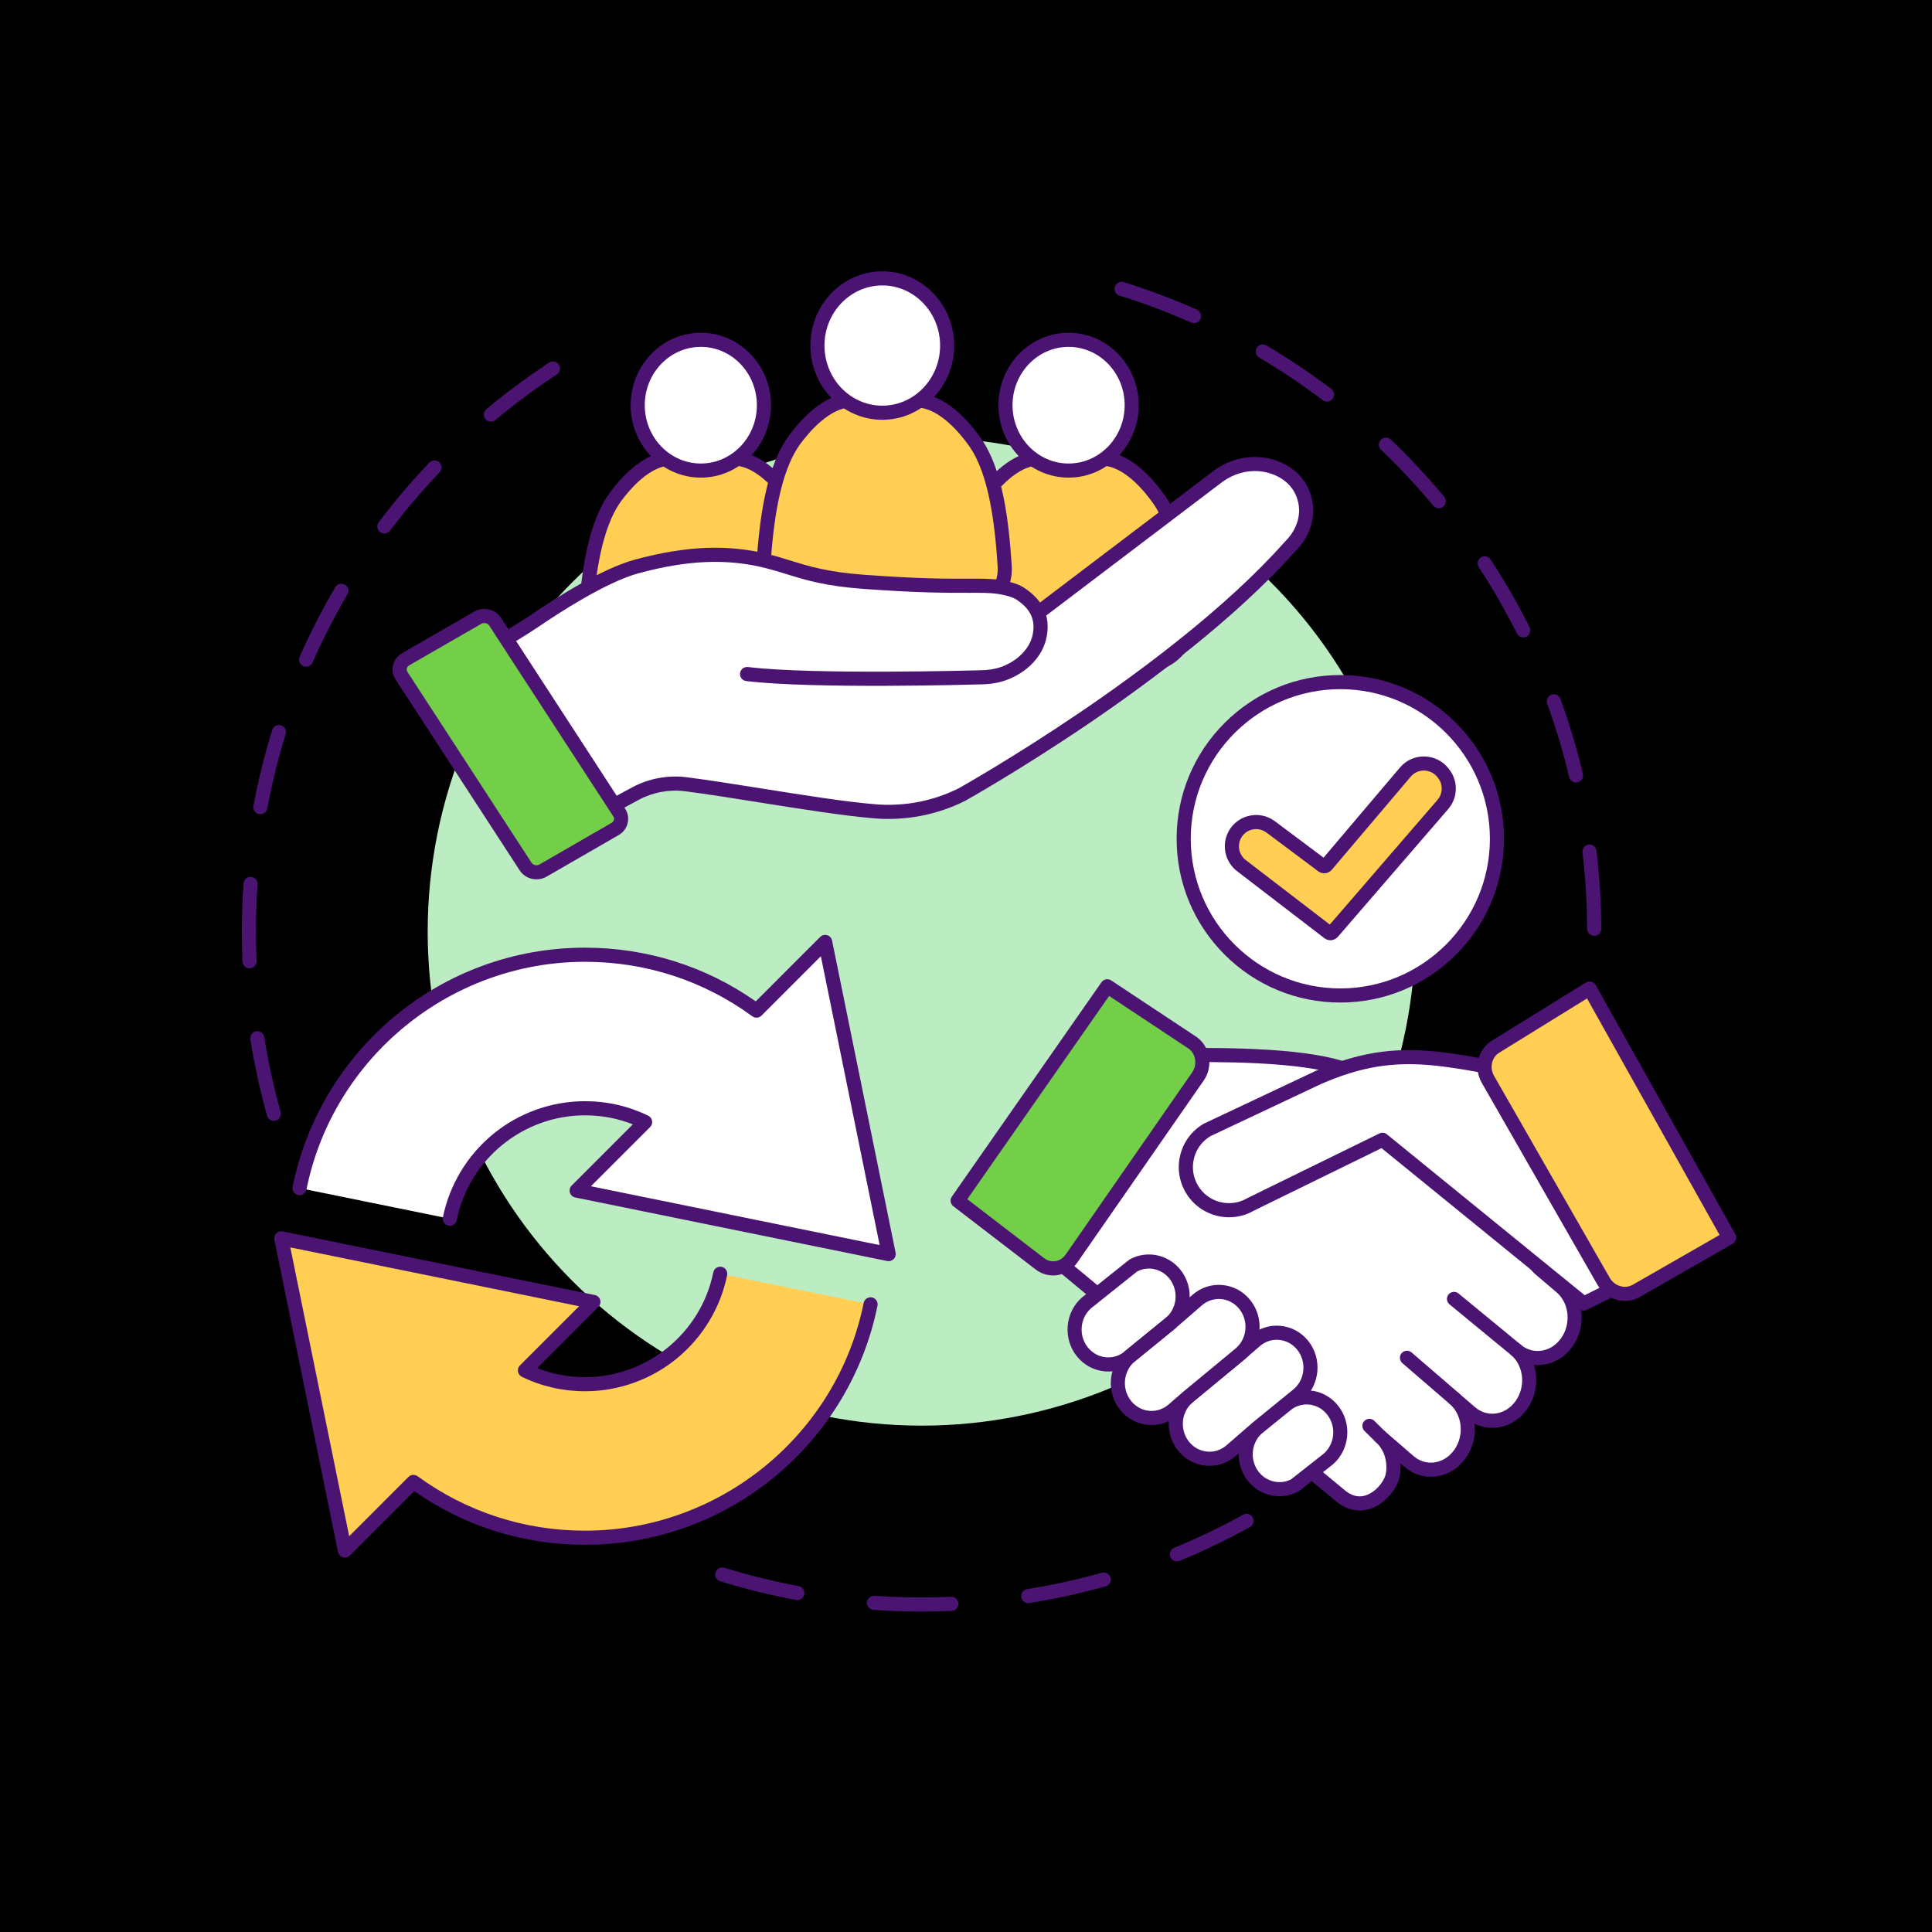 <svg version="1.2" preserveAspectRatio="xMidYMid meet" height="500" viewBox="0 0 375 375" zoomAndPan="magnify" width="500" xmlns:xlink="http://www.w3.org/1999/xlink" xmlns="http://www.w3.org/2000/svg"><defs><clipPath id="9903836007"><path d="M 95.105 288 L 165 288 L 165 289 L 95.105 289 Z M 95.105 288"></path></clipPath><clipPath id="646751c038"><path d="M 176 288 L 245.105 288 L 245.105 289 L 176 289 Z M 176 288"></path></clipPath><clipPath id="27b4f18fd6"><path d="M 167 284.727 L 175 284.727 L 175 292.227 L 167 292.227 Z M 167 284.727"></path></clipPath><clipPath id="80f25e8b0a"><path d="M 46.938 70 L 109 70 L 109 218 L 46.938 218 Z M 46.938 70"></path></clipPath><clipPath id="eaba74bec7"><path d="M 138 293 L 244 293 L 244 312.863 L 138 312.863 Z M 138 293"></path></clipPath><clipPath id="07947cf745"><path d="M 157 52.613 L 186 52.613 L 186 82 L 157 82 Z M 157 52.613"></path></clipPath></defs><g id="ec6ebae5f5"><rect style="fill:#ffffff;fill-opacity:1;stroke:none;" height="375" y="0" width="375" x="0"></rect><rect style="fill:#000000;fill-opacity:1;stroke:none;" height="375" y="0" width="375" x="0"></rect><g clip-path="url(#9903836007)" clip-rule="nonzero"><path d="M 129.586 288.875 C 118.262 288.875 106.922 288.875 95.598 288.875 C 95.488 288.875 95.367 288.891 95.273 288.859 C 95.199 288.828 95.105 288.719 95.105 288.656 C 95.105 288.594 95.215 288.5 95.289 288.469 C 95.383 288.438 95.488 288.453 95.582 288.453 C 103.832 288.453 112.078 288.453 120.328 288.453 C 134.699 288.453 149.055 288.453 163.426 288.453 C 163.562 288.453 163.703 288.453 163.824 288.453 C 163.945 288.453 164.086 288.484 164.086 288.656 C 164.086 288.812 163.961 288.859 163.84 288.859 C 163.73 288.859 163.625 288.859 163.504 288.859 C 152.207 288.875 140.898 288.875 129.586 288.875 Z M 129.586 288.875" style="stroke:none;fill-rule:nonzero;fill:#000000;fill-opacity:1;"></path></g><g clip-path="url(#646751c038)" clip-rule="nonzero"><path d="M 210.594 288.75 C 199.254 288.75 187.914 288.75 176.559 288.75 C 176.465 288.75 176.359 288.766 176.266 288.734 C 176.191 288.703 176.145 288.609 176.082 288.547 C 176.145 288.484 176.207 288.387 176.281 288.355 C 176.375 288.324 176.48 288.34 176.574 288.34 C 187.762 288.34 198.949 288.34 210.121 288.34 C 221.566 288.34 233.031 288.34 244.48 288.34 C 244.617 288.34 244.754 288.324 244.879 288.355 C 244.953 288.371 245.062 288.469 245.074 288.531 C 245.105 288.672 245 288.734 244.879 288.734 C 244.77 288.734 244.664 288.734 244.539 288.734 C 234.41 288.734 224.277 288.734 214.145 288.734 C 212.969 288.75 211.773 288.75 210.594 288.75 Z M 210.594 288.75" style="stroke:none;fill-rule:nonzero;fill:#000000;fill-opacity:1;"></path></g><g clip-path="url(#27b4f18fd6)" clip-rule="nonzero"><path d="M 168.66 288.469 C 168.277 288.23 167.941 288.012 167.59 287.793 C 167.512 287.746 167.453 287.684 167.391 287.637 C 167.191 287.461 167.145 287.336 167.238 287.242 C 167.391 287.086 167.496 287.227 167.621 287.305 C 167.727 287.383 167.832 287.477 167.941 287.559 C 168.539 287.98 169.18 288.262 169.914 288.246 C 169.992 288.246 170.07 288.246 170.129 288.23 C 170.449 288.199 170.543 288.121 170.543 287.777 C 170.543 287.414 170.512 287.055 170.438 286.695 C 170.328 286.191 170.055 285.75 169.746 285.344 C 169.688 285.25 169.594 285.172 169.562 285.078 C 169.531 285 169.562 284.871 169.625 284.824 C 169.656 284.793 169.777 284.809 169.855 284.84 C 169.93 284.887 169.977 284.965 170.023 285.031 C 170.281 285.438 170.527 285.848 170.789 286.27 C 170.832 286.191 170.863 286.082 170.926 286.004 C 171.141 285.656 171.34 285.328 171.555 285 C 171.566 284.965 171.598 284.934 171.629 284.902 C 171.723 284.809 171.812 284.73 171.949 284.84 C 172.059 284.934 172.027 285.047 171.949 285.141 C 171.875 285.25 171.781 285.359 171.707 285.469 C 171.309 286.02 171.031 286.613 170.988 287.289 C 170.973 287.492 170.973 287.699 171.004 287.887 C 171.031 288.152 171.094 288.199 171.355 288.23 C 171.766 288.277 172.164 288.246 172.547 288.105 C 173.008 287.949 173.422 287.715 173.801 287.398 C 173.895 287.336 173.973 287.242 174.062 287.211 C 174.125 287.18 174.262 287.195 174.293 287.242 C 174.34 287.305 174.324 287.43 174.309 287.508 C 174.293 287.574 174.215 287.621 174.156 287.668 C 173.816 287.887 173.48 288.105 173.129 288.324 C 173.066 288.371 172.992 288.406 172.914 288.438 C 173.328 288.703 173.727 288.969 174.125 289.234 C 174.199 289.285 174.277 289.348 174.309 289.41 C 174.34 289.488 174.34 289.613 174.293 289.676 C 174.262 289.723 174.125 289.723 174.062 289.691 C 173.926 289.613 173.801 289.504 173.68 289.41 C 173.055 288.938 172.363 288.641 171.566 288.672 C 171.062 288.688 170.973 288.766 170.973 289.301 C 170.957 290.02 171.199 290.68 171.582 291.277 C 171.691 291.434 171.797 291.574 171.922 291.73 C 171.996 291.844 172.09 291.969 171.949 292.094 C 171.812 292.219 171.691 292.109 171.613 292 C 171.383 291.652 171.156 291.293 170.941 290.93 C 170.879 290.836 170.848 290.742 170.805 290.664 C 170.527 291.09 170.266 291.512 170.008 291.922 C 169.914 292.047 169.824 292.219 169.625 292.109 C 169.504 292.031 169.516 291.891 169.699 291.652 C 170.023 291.246 170.312 290.805 170.438 290.289 C 170.512 289.941 170.559 289.566 170.574 289.219 C 170.59 288.797 170.48 288.719 170.082 288.688 C 169.289 288.641 168.598 288.906 167.957 289.379 C 167.832 289.473 167.727 289.566 167.605 289.645 C 167.496 289.723 167.375 289.816 167.254 289.676 C 167.129 289.535 167.238 289.41 167.344 289.332 C 167.664 289.109 167.988 288.891 168.324 288.672 C 168.414 288.578 168.523 288.531 168.66 288.469 Z M 168.66 288.469" style="stroke:none;fill-rule:nonzero;fill:#000000;fill-opacity:1;"></path></g><path d="M 168.953 287.336 C 168.723 287.336 168.555 287.164 168.555 286.945 C 168.555 286.727 168.738 286.535 168.953 286.535 C 169.164 286.535 169.32 286.695 169.332 286.914 C 169.332 287.148 169.164 287.32 168.953 287.336 Z M 168.953 287.336" style="stroke:none;fill-rule:nonzero;fill:#000000;fill-opacity:1;"></path><path d="M 172.227 287.336 C 172.012 287.336 171.828 287.133 171.844 286.914 C 171.859 286.695 172.043 286.52 172.258 286.535 C 172.473 286.551 172.609 286.727 172.609 286.945 C 172.625 287.164 172.441 287.336 172.227 287.336 Z M 172.227 287.336" style="stroke:none;fill-rule:nonzero;fill:#000000;fill-opacity:1;"></path><path d="M 168.953 290.648 C 168.723 290.648 168.555 290.477 168.555 290.258 C 168.555 290.035 168.738 289.848 168.953 289.848 C 169.164 289.848 169.32 290.004 169.332 290.227 C 169.332 290.461 169.164 290.633 168.953 290.648 Z M 168.953 290.648" style="stroke:none;fill-rule:nonzero;fill:#000000;fill-opacity:1;"></path><path d="M 172.227 290.648 C 172.012 290.648 171.828 290.445 171.844 290.227 C 171.859 290.004 172.043 289.832 172.258 289.848 C 172.473 289.863 172.609 290.035 172.609 290.258 C 172.625 290.477 172.441 290.648 172.227 290.648 Z M 172.227 290.648" style="stroke:none;fill-rule:nonzero;fill:#000000;fill-opacity:1;"></path><g clip-path="url(#80f25e8b0a)" clip-rule="nonzero"><path d="M 53.156 217.559 C 52.555 217.559 52.008 217.16 51.836 216.559 C 50.477 211.707 49.383 206.719 48.59 201.734 C 48.469 200.988 48.98 200.285 49.727 200.168 C 50.473 200.047 51.176 200.555 51.297 201.305 C 52.07 206.184 53.141 211.066 54.473 215.816 C 54.68 216.547 54.254 217.301 53.523 217.508 C 53.402 217.539 53.277 217.559 53.156 217.559 Z M 48.434 187.949 C 47.707 187.949 47.098 187.375 47.066 186.641 C 46.984 184.711 46.941 182.75 46.941 180.812 C 46.941 177.703 47.051 174.562 47.266 171.473 C 47.32 170.715 47.973 170.148 48.727 170.199 C 49.484 170.254 50.051 170.906 50 171.664 C 49.789 174.688 49.68 177.766 49.68 180.812 C 49.68 182.711 49.723 184.629 49.805 186.52 C 49.836 187.277 49.25 187.918 48.496 187.949 C 48.477 187.949 48.453 187.949 48.434 187.949 Z M 50.539 158.047 C 50.453 158.047 50.371 158.039 50.285 158.023 C 49.539 157.883 49.051 157.168 49.188 156.422 C 50.117 151.461 51.344 146.504 52.836 141.688 C 53.059 140.965 53.824 140.562 54.547 140.785 C 55.27 141.008 55.676 141.777 55.449 142.5 C 53.992 147.215 52.789 152.07 51.883 156.926 C 51.758 157.586 51.184 158.047 50.539 158.047 Z M 59.41 129.402 C 59.223 129.402 59.035 129.363 58.855 129.285 C 58.164 128.977 57.852 128.168 58.156 127.477 C 60.195 122.867 62.523 118.324 65.082 113.977 C 65.469 113.324 66.309 113.105 66.957 113.488 C 67.609 113.871 67.828 114.711 67.445 115.363 C 64.941 119.625 62.656 124.07 60.664 128.586 C 60.438 129.098 59.934 129.402 59.41 129.402 Z M 74.605 103.555 C 74.316 103.555 74.027 103.465 73.781 103.281 C 73.176 102.824 73.059 101.965 73.512 101.359 C 76.551 97.34 79.852 93.445 83.328 89.793 C 83.852 89.246 84.719 89.227 85.266 89.746 C 85.812 90.27 85.832 91.137 85.312 91.684 C 81.906 95.262 78.672 99.074 75.699 103.012 C 75.43 103.367 75.02 103.555 74.605 103.555 Z M 95.277 81.848 C 94.883 81.848 94.496 81.68 94.223 81.355 C 93.738 80.773 93.816 79.91 94.398 79.426 C 98.27 76.191 102.367 73.152 106.578 70.387 C 107.211 69.973 108.059 70.148 108.473 70.781 C 108.891 71.414 108.715 72.266 108.082 72.68 C 103.957 75.387 99.945 78.363 96.152 81.527 C 95.898 81.742 95.586 81.848 95.277 81.848 Z M 95.277 81.848" style="stroke:none;fill-rule:nonzero;fill:#4b1473;fill-opacity:1;"></path></g><g clip-path="url(#eaba74bec7)" clip-rule="nonzero"><path d="M 178.875 312.801 C 175.77 312.801 172.633 312.691 169.555 312.477 C 168.797 312.426 168.23 311.77 168.281 311.016 C 168.336 310.262 168.988 309.691 169.742 309.742 C 172.762 309.953 175.836 310.062 178.875 310.062 C 180.777 310.062 182.703 310.02 184.598 309.938 C 185.355 309.902 185.992 310.492 186.027 311.246 C 186.059 312.004 185.473 312.641 184.715 312.676 C 182.781 312.758 180.816 312.801 178.875 312.801 Z M 199.586 311.168 C 198.922 311.168 198.34 310.688 198.234 310.012 C 198.113 309.266 198.625 308.562 199.371 308.445 C 204.25 307.668 209.129 306.598 213.875 305.262 C 214.602 305.059 215.359 305.484 215.562 306.211 C 215.77 306.941 215.344 307.695 214.617 307.902 C 209.77 309.262 204.785 310.355 199.801 311.152 C 199.73 311.164 199.656 311.168 199.586 311.168 Z M 154.762 310.578 C 154.676 310.578 154.594 310.57 154.508 310.555 C 149.551 309.629 144.594 308.402 139.781 306.91 C 139.059 306.688 138.656 305.922 138.879 305.199 C 139.105 304.473 139.871 304.07 140.594 304.293 C 145.305 305.754 150.156 306.953 155.012 307.863 C 155.754 308 156.246 308.715 156.105 309.461 C 155.984 310.117 155.406 310.578 154.762 310.578 Z M 228.434 303.062 C 227.895 303.062 227.387 302.742 227.168 302.215 C 226.879 301.516 227.215 300.715 227.914 300.426 C 232.477 298.551 236.98 296.391 241.305 294 C 241.965 293.633 242.797 293.871 243.164 294.535 C 243.531 295.195 243.289 296.031 242.629 296.398 C 238.215 298.84 233.613 301.047 228.957 302.961 C 228.785 303.031 228.609 303.062 228.434 303.062 Z M 228.434 303.062" style="stroke:none;fill-rule:nonzero;fill:#4b1473;fill-opacity:1;"></path></g><path d="M 309.438 181.645 C 308.684 181.645 308.07 181.035 308.066 180.281 C 308.047 175.328 307.746 170.34 307.168 165.453 C 307.078 164.703 307.613 164.02 308.367 163.934 C 309.117 163.844 309.797 164.379 309.887 165.133 C 310.477 170.121 310.785 175.215 310.809 180.27 C 310.809 181.027 310.199 181.645 309.441 181.645 C 309.441 181.645 309.438 181.645 309.438 181.645 Z M 305.906 151.883 C 305.285 151.883 304.723 151.457 304.574 150.828 C 303.434 146.023 302 141.234 300.312 136.598 C 300.055 135.887 300.418 135.102 301.129 134.844 C 301.844 134.582 302.629 134.949 302.887 135.66 C 304.609 140.398 306.074 145.289 307.238 150.195 C 307.414 150.93 306.961 151.668 306.223 151.844 C 306.117 151.867 306.012 151.883 305.906 151.883 Z M 295.664 123.723 C 295.164 123.723 294.68 123.445 294.438 122.965 C 292.23 118.559 289.738 114.227 287.035 110.098 C 286.617 109.461 286.797 108.613 287.43 108.199 C 288.062 107.785 288.91 107.961 289.324 108.594 C 292.086 112.812 294.633 117.234 296.887 121.738 C 297.227 122.414 296.953 123.238 296.277 123.578 C 296.078 123.676 295.871 123.723 295.664 123.723 Z M 279.254 98.648 C 278.859 98.648 278.473 98.48 278.199 98.156 C 275.043 94.363 271.633 90.711 268.062 87.301 C 267.516 86.781 267.492 85.914 268.016 85.363 C 268.539 84.816 269.406 84.797 269.953 85.32 C 273.598 88.801 277.082 92.531 280.305 96.402 C 280.789 96.984 280.711 97.848 280.129 98.332 C 279.875 98.547 279.562 98.648 279.254 98.648 Z M 257.574 77.953 C 257.285 77.953 256.996 77.863 256.75 77.676 C 252.809 74.691 248.656 71.91 244.41 69.402 C 243.758 69.02 243.543 68.18 243.926 67.527 C 244.309 66.875 245.148 66.656 245.801 67.043 C 250.141 69.602 254.379 72.445 258.402 75.488 C 259.004 75.945 259.125 76.805 258.668 77.41 C 258.398 77.766 257.988 77.953 257.574 77.953 Z M 231.754 62.723 C 231.57 62.723 231.383 62.684 231.199 62.605 C 226.684 60.602 222.008 58.84 217.293 57.375 C 216.57 57.152 216.168 56.383 216.395 55.66 C 216.617 54.938 217.383 54.535 218.105 54.758 C 222.922 56.258 227.699 58.055 232.312 60.098 C 233.004 60.406 233.316 61.215 233.008 61.906 C 232.781 62.418 232.281 62.723 231.754 62.723 Z M 231.754 62.723" style="stroke:none;fill-rule:nonzero;fill:#4b1473;fill-opacity:1;"></path><path d="M 274.738 180.812 C 274.738 182.383 274.699 183.953 274.621 185.52 C 274.543 187.086 274.43 188.652 274.277 190.215 C 274.121 191.773 273.93 193.332 273.699 194.887 C 273.469 196.438 273.203 197.984 272.895 199.523 C 272.59 201.062 272.246 202.594 271.863 204.117 C 271.484 205.637 271.066 207.148 270.609 208.652 C 270.152 210.152 269.66 211.645 269.133 213.121 C 268.605 214.598 268.039 216.062 267.441 217.512 C 266.84 218.965 266.203 220.398 265.535 221.816 C 264.863 223.234 264.156 224.637 263.418 226.02 C 262.68 227.406 261.906 228.77 261.098 230.117 C 260.293 231.465 259.453 232.789 258.582 234.094 C 257.711 235.398 256.809 236.68 255.871 237.941 C 254.938 239.203 253.973 240.441 252.977 241.652 C 251.98 242.867 250.957 244.055 249.902 245.219 C 248.852 246.379 247.77 247.516 246.66 248.625 C 245.551 249.734 244.414 250.816 243.254 251.871 C 242.09 252.926 240.902 253.949 239.688 254.945 C 238.477 255.941 237.238 256.906 235.98 257.844 C 234.719 258.777 233.438 259.68 232.133 260.555 C 230.828 261.426 229.504 262.266 228.156 263.07 C 226.812 263.879 225.449 264.652 224.062 265.391 C 222.68 266.133 221.281 266.836 219.859 267.508 C 218.441 268.18 217.008 268.816 215.559 269.414 C 214.109 270.016 212.648 270.582 211.168 271.109 C 209.691 271.637 208.203 272.129 206.703 272.586 C 205.199 273.043 203.688 273.461 202.168 273.84 C 200.645 274.223 199.117 274.566 197.578 274.871 C 196.039 275.18 194.492 275.445 192.941 275.676 C 191.391 275.906 189.832 276.102 188.27 276.254 C 186.711 276.406 185.145 276.523 183.578 276.602 C 182.012 276.676 180.445 276.715 178.875 276.715 C 177.305 276.715 175.738 276.676 174.172 276.602 C 172.605 276.523 171.039 276.406 169.48 276.254 C 167.918 276.102 166.359 275.906 164.809 275.676 C 163.258 275.445 161.711 275.18 160.172 274.871 C 158.633 274.566 157.105 274.223 155.582 273.84 C 154.059 273.461 152.551 273.043 151.047 272.586 C 149.547 272.129 148.059 271.637 146.578 271.109 C 145.102 270.582 143.641 270.016 142.191 269.414 C 140.742 268.816 139.309 268.18 137.887 267.508 C 136.469 266.836 135.07 266.133 133.688 265.391 C 132.301 264.652 130.938 263.879 129.594 263.07 C 128.246 262.266 126.922 261.426 125.617 260.555 C 124.312 259.68 123.031 258.777 121.77 257.844 C 120.508 256.906 119.273 255.941 118.062 254.945 C 116.848 253.949 115.66 252.926 114.496 251.871 C 113.336 250.816 112.199 249.734 111.09 248.625 C 109.98 247.516 108.898 246.379 107.848 245.219 C 106.793 244.055 105.77 242.867 104.773 241.652 C 103.777 240.441 102.812 239.203 101.879 237.941 C 100.941 236.68 100.039 235.398 99.168 234.094 C 98.297 232.789 97.457 231.465 96.652 230.117 C 95.844 228.77 95.07 227.406 94.332 226.02 C 93.594 224.637 92.887 223.234 92.215 221.816 C 91.547 220.398 90.91 218.965 90.309 217.512 C 89.711 216.062 89.145 214.598 88.617 213.121 C 88.09 211.645 87.598 210.152 87.141 208.652 C 86.684 207.148 86.266 205.637 85.887 204.117 C 85.504 202.594 85.16 201.062 84.855 199.523 C 84.547 197.984 84.281 196.438 84.051 194.887 C 83.82 193.332 83.629 191.773 83.473 190.215 C 83.32 188.652 83.207 187.086 83.129 185.52 C 83.051 183.953 83.012 182.383 83.012 180.812 C 83.012 179.242 83.051 177.676 83.129 176.109 C 83.207 174.539 83.32 172.977 83.473 171.414 C 83.629 169.852 83.82 168.293 84.051 166.742 C 84.281 165.188 84.547 163.645 84.855 162.105 C 85.16 160.562 85.504 159.035 85.887 157.512 C 86.266 155.988 86.684 154.477 87.141 152.973 C 87.598 151.473 88.09 149.984 88.617 148.504 C 89.145 147.027 89.711 145.562 90.309 144.113 C 90.91 142.664 91.547 141.227 92.215 139.809 C 92.887 138.391 93.594 136.988 94.332 135.605 C 95.07 134.223 95.844 132.855 96.652 131.508 C 97.457 130.164 98.297 128.836 99.168 127.531 C 100.039 126.227 100.941 124.945 101.879 123.684 C 102.812 122.422 103.777 121.188 104.773 119.973 C 105.77 118.762 106.793 117.57 107.848 116.41 C 108.898 115.246 109.98 114.109 111.09 113 C 112.199 111.891 113.336 110.809 114.496 109.754 C 115.66 108.699 116.848 107.676 118.062 106.68 C 119.273 105.684 120.508 104.719 121.77 103.785 C 123.031 102.848 124.312 101.945 125.617 101.074 C 126.922 100.203 128.246 99.363 129.594 98.555 C 130.938 97.75 132.301 96.977 133.688 96.234 C 135.07 95.496 136.469 94.789 137.887 94.117 C 139.309 93.449 140.742 92.812 142.191 92.211 C 143.641 91.609 145.102 91.047 146.578 90.516 C 148.059 89.988 149.547 89.496 151.047 89.039 C 152.551 88.586 154.059 88.168 155.582 87.785 C 157.105 87.402 158.633 87.059 160.172 86.754 C 161.711 86.449 163.258 86.18 164.809 85.949 C 166.359 85.719 167.918 85.527 169.48 85.371 C 171.039 85.219 172.605 85.102 174.172 85.027 C 175.738 84.949 177.305 84.91 178.875 84.91 C 180.445 84.91 182.012 84.949 183.578 85.027 C 185.145 85.102 186.711 85.219 188.27 85.371 C 189.832 85.527 191.391 85.719 192.941 85.949 C 194.492 86.18 196.039 86.449 197.578 86.754 C 199.117 87.059 200.645 87.402 202.168 87.785 C 203.688 88.168 205.199 88.586 206.703 89.039 C 208.203 89.496 209.691 89.988 211.168 90.516 C 212.648 91.047 214.109 91.609 215.559 92.211 C 217.008 92.812 218.441 93.449 219.859 94.117 C 221.281 94.789 222.68 95.496 224.062 96.234 C 225.449 96.977 226.812 97.75 228.156 98.555 C 229.504 99.363 230.828 100.203 232.133 101.074 C 233.438 101.945 234.719 102.848 235.98 103.785 C 237.238 104.719 238.477 105.684 239.688 106.68 C 240.902 107.676 242.09 108.699 243.254 109.754 C 244.414 110.809 245.551 111.891 246.66 113 C 247.77 114.109 248.852 115.246 249.902 116.41 C 250.957 117.57 251.98 118.762 252.977 119.973 C 253.973 121.188 254.938 122.422 255.871 123.684 C 256.809 124.945 257.711 126.227 258.582 127.531 C 259.453 128.836 260.293 130.164 261.098 131.508 C 261.906 132.855 262.68 134.223 263.418 135.605 C 264.156 136.988 264.863 138.391 265.535 139.809 C 266.203 141.227 266.84 142.664 267.441 144.113 C 268.039 145.562 268.605 147.027 269.133 148.504 C 269.66 149.984 270.152 151.473 270.609 152.973 C 271.066 154.477 271.484 155.988 271.863 157.512 C 272.246 159.035 272.59 160.562 272.895 162.105 C 273.203 163.645 273.469 165.188 273.699 166.742 C 273.93 168.293 274.121 169.852 274.277 171.414 C 274.43 172.977 274.543 174.539 274.621 176.109 C 274.699 177.676 274.738 179.242 274.738 180.812 Z M 274.738 180.812" style="stroke:none;fill-rule:nonzero;fill:#bcedc2;fill-opacity:1;"></path><path d="M 121.641 128.98 C 116.945 128.98 113.246 124.996 113.562 120.309 C 114.199 110.883 115.523 101.797 119.516 96.383 C 122.07 92.922 126.09 88.988 130.262 88.996 C 133.684 89.004 137.762 89.016 142.477 89.023 C 146.848 89.027 150.965 93.219 153.559 96.91 C 157.336 102.281 158.559 111.164 159.152 120.34 C 159.457 125.016 155.754 128.984 151.07 128.984 Z M 121.641 128.98" style="stroke:none;fill-rule:nonzero;fill:#ffce52;fill-opacity:1;"></path><path d="M 151.074 130.352 C 151.07 130.352 151.074 130.352 151.07 130.352 L 121.641 130.352 C 118.996 130.352 116.543 129.285 114.734 127.352 C 112.945 125.438 112.02 122.836 112.199 120.219 C 112.793 111.387 114 101.555 118.414 95.57 C 120.605 92.602 125.051 87.625 130.246 87.625 C 130.254 87.625 130.258 87.625 130.266 87.625 L 132.789 87.633 C 135.641 87.641 138.871 87.648 142.477 87.652 C 147.918 87.66 152.457 92.961 154.68 96.121 C 158.828 102.023 159.961 111.633 160.52 120.254 C 160.688 122.863 159.762 125.453 157.973 127.359 C 156.168 129.289 153.715 130.352 151.074 130.352 Z M 121.641 127.609 L 151.07 127.613 C 151.07 127.613 151.074 127.613 151.074 127.613 C 152.949 127.613 154.691 126.855 155.977 125.488 C 157.266 124.109 157.906 122.312 157.785 120.43 C 157.281 112.672 156.219 103.078 152.438 97.695 C 150.895 95.504 146.836 90.398 142.473 90.395 C 138.867 90.391 135.633 90.383 132.781 90.375 L 130.258 90.367 C 130.254 90.367 130.25 90.367 130.246 90.367 C 126.105 90.367 122.133 95.141 120.617 97.195 C 116.598 102.645 115.465 112.461 114.93 120.402 C 114.805 122.293 115.445 124.098 116.734 125.48 C 118.02 126.855 119.762 127.609 121.641 127.609 Z M 121.641 127.609" style="stroke:none;fill-rule:nonzero;fill:#4b1473;fill-opacity:1;"></path><path d="M 148.281 78.648 C 148.281 79.48 148.203 80.305 148.047 81.125 C 147.891 81.941 147.656 82.734 147.348 83.504 C 147.043 84.273 146.664 85.004 146.215 85.699 C 145.77 86.391 145.262 87.031 144.691 87.621 C 144.125 88.211 143.504 88.734 142.836 89.199 C 142.168 89.66 141.461 90.055 140.719 90.371 C 139.977 90.691 139.207 90.93 138.418 91.094 C 137.629 91.258 136.832 91.336 136.031 91.336 C 135.227 91.336 134.43 91.258 133.641 91.094 C 132.852 90.93 132.082 90.691 131.34 90.371 C 130.598 90.055 129.891 89.66 129.223 89.199 C 128.555 88.734 127.934 88.211 127.367 87.621 C 126.797 87.031 126.289 86.391 125.844 85.699 C 125.395 85.004 125.016 84.273 124.711 83.504 C 124.402 82.734 124.168 81.941 124.012 81.125 C 123.855 80.305 123.777 79.48 123.777 78.648 C 123.777 77.812 123.855 76.988 124.012 76.172 C 124.168 75.355 124.402 74.562 124.711 73.793 C 125.016 73.02 125.395 72.289 125.844 71.598 C 126.289 70.906 126.797 70.262 127.367 69.676 C 127.934 69.086 128.555 68.559 129.223 68.098 C 129.891 67.633 130.598 67.242 131.34 66.922 C 132.082 66.605 132.852 66.363 133.641 66.199 C 134.43 66.039 135.227 65.957 136.031 65.957 C 136.832 65.957 137.629 66.039 138.418 66.199 C 139.207 66.363 139.977 66.605 140.719 66.922 C 141.461 67.242 142.168 67.633 142.836 68.098 C 143.504 68.559 144.125 69.086 144.691 69.676 C 145.262 70.262 145.77 70.906 146.215 71.598 C 146.664 72.289 147.043 73.02 147.348 73.793 C 147.656 74.562 147.891 75.355 148.047 76.172 C 148.203 76.988 148.281 77.812 148.281 78.648 Z M 148.281 78.648" style="stroke:none;fill-rule:nonzero;fill:#ffffff;fill-opacity:1;"></path><path d="M 136.031 92.707 C 128.52 92.707 122.406 86.402 122.406 78.648 C 122.406 70.895 128.52 64.586 136.031 64.586 C 143.539 64.586 149.652 70.895 149.652 78.648 C 149.652 86.402 143.539 92.707 136.031 92.707 Z M 136.031 67.328 C 130.027 67.328 125.148 72.406 125.148 78.648 C 125.148 84.891 130.027 89.969 136.031 89.969 C 142.031 89.969 146.91 84.891 146.91 78.648 C 146.91 72.406 142.031 67.328 136.031 67.328 Z M 136.031 67.328" style="stroke:none;fill-rule:nonzero;fill:#4b1473;fill-opacity:1;"></path><path d="M 193.023 128.98 C 188.328 128.98 184.633 124.996 184.949 120.309 C 185.586 110.883 186.906 101.797 190.898 96.383 C 193.453 92.922 197.473 88.988 201.645 88.996 C 205.066 89.004 209.145 89.016 213.859 89.023 C 218.23 89.027 222.348 93.219 224.941 96.91 C 228.719 102.281 229.941 111.164 230.535 120.34 C 230.84 125.016 227.141 128.984 222.457 128.984 Z M 193.023 128.98" style="stroke:none;fill-rule:nonzero;fill:#ffce52;fill-opacity:1;"></path><path d="M 222.457 130.352 L 193.023 130.352 C 190.379 130.352 187.926 129.285 186.117 127.352 C 184.328 125.438 183.406 122.836 183.582 120.219 C 184.176 111.387 185.383 101.555 189.797 95.57 C 191.988 92.602 196.438 87.625 201.629 87.625 C 201.637 87.625 201.641 87.625 201.648 87.625 L 204.172 87.633 C 207.023 87.641 210.258 87.648 213.863 87.652 C 219.305 87.66 223.84 92.961 226.062 96.121 C 230.211 102.023 231.344 111.633 231.902 120.254 C 232.07 122.863 231.145 125.453 229.359 127.359 C 227.551 129.289 225.098 130.352 222.457 130.352 Z M 193.023 127.609 L 222.457 127.613 C 224.332 127.613 226.074 126.855 227.359 125.484 C 228.648 124.109 229.293 122.312 229.168 120.43 C 228.664 112.672 227.602 103.078 223.82 97.699 C 222.277 95.504 218.223 90.398 213.859 90.395 C 210.25 90.391 207.02 90.383 204.164 90.375 L 201.641 90.367 C 201.637 90.367 201.633 90.367 201.629 90.367 C 197.488 90.367 193.52 95.141 192.004 97.195 C 187.98 102.645 186.852 112.461 186.312 120.402 C 186.188 122.293 186.828 124.098 188.121 125.48 C 189.402 126.855 191.145 127.609 193.023 127.609 Z M 193.023 127.609" style="stroke:none;fill-rule:nonzero;fill:#4b1473;fill-opacity:1;"></path><path d="M 219.664 78.648 C 219.664 79.48 219.586 80.305 219.43 81.125 C 219.273 81.941 219.039 82.734 218.734 83.504 C 218.426 84.273 218.047 85.004 217.602 85.699 C 217.152 86.391 216.645 87.031 216.078 87.621 C 215.508 88.211 214.891 88.734 214.219 89.199 C 213.551 89.66 212.844 90.055 212.102 90.371 C 211.359 90.691 210.594 90.93 209.805 91.094 C 209.016 91.258 208.219 91.336 207.414 91.336 C 206.609 91.336 205.812 91.258 205.023 91.094 C 204.234 90.93 203.469 90.691 202.723 90.371 C 201.98 90.055 201.273 89.66 200.605 89.199 C 199.938 88.734 199.316 88.211 198.75 87.621 C 198.18 87.031 197.672 86.391 197.227 85.699 C 196.777 85.004 196.402 84.273 196.094 83.504 C 195.785 82.734 195.555 81.941 195.395 81.125 C 195.238 80.305 195.16 79.48 195.16 78.648 C 195.16 77.812 195.238 76.988 195.395 76.172 C 195.555 75.355 195.785 74.562 196.094 73.793 C 196.402 73.02 196.777 72.289 197.227 71.598 C 197.672 70.906 198.18 70.262 198.75 69.676 C 199.316 69.086 199.938 68.559 200.605 68.098 C 201.273 67.633 201.98 67.242 202.723 66.922 C 203.469 66.605 204.234 66.363 205.023 66.199 C 205.812 66.039 206.609 65.957 207.414 65.957 C 208.219 65.957 209.016 66.039 209.805 66.199 C 210.594 66.363 211.359 66.605 212.102 66.922 C 212.844 67.242 213.551 67.633 214.219 68.098 C 214.891 68.559 215.508 69.086 216.078 69.676 C 216.645 70.262 217.152 70.906 217.602 71.598 C 218.047 72.289 218.426 73.02 218.734 73.793 C 219.039 74.562 219.273 75.355 219.43 76.172 C 219.586 76.988 219.664 77.812 219.664 78.648 Z M 219.664 78.648" style="stroke:none;fill-rule:nonzero;fill:#ffffff;fill-opacity:1;"></path><path d="M 207.414 92.707 C 199.902 92.707 193.793 86.402 193.793 78.648 C 193.793 70.895 199.902 64.586 207.414 64.586 C 214.926 64.586 221.035 70.895 221.035 78.648 C 221.035 86.402 214.926 92.707 207.414 92.707 Z M 207.414 67.328 C 201.414 67.328 196.531 72.406 196.531 78.648 C 196.531 84.891 201.414 89.969 207.414 89.969 C 213.414 89.969 218.297 84.891 218.297 78.648 C 218.297 72.406 213.414 67.328 207.414 67.328 Z M 207.414 67.328" style="stroke:none;fill-rule:nonzero;fill:#4b1473;fill-opacity:1;"></path><path d="M 156.465 118.797 C 151.641 118.797 147.84 114.703 148.164 109.887 C 148.82 100.195 150.176 90.859 154.281 85.297 C 156.906 81.742 161.035 77.695 165.324 77.707 C 168.844 77.715 173.031 77.727 177.879 77.734 C 182.367 77.738 186.602 82.047 189.266 85.836 C 193.145 91.359 194.402 100.488 195.012 109.918 C 195.324 114.723 191.523 118.797 186.711 118.797 Z M 156.465 118.797" style="stroke:none;fill-rule:nonzero;fill:#ffce52;fill-opacity:1;"></path><path d="M 186.711 120.168 L 156.465 120.168 C 153.758 120.168 151.246 119.074 149.395 117.094 C 147.566 115.137 146.617 112.473 146.801 109.793 C 147.41 100.723 148.648 90.625 153.18 84.484 C 155.426 81.438 159.988 76.336 165.309 76.336 C 165.316 76.336 165.32 76.336 165.328 76.336 L 167.871 76.344 C 170.812 76.352 174.152 76.359 177.879 76.363 C 183.453 76.371 188.109 81.809 190.387 85.051 C 194.645 91.109 195.805 100.977 196.379 109.828 C 196.555 112.5 195.605 115.152 193.777 117.105 C 191.926 119.082 189.414 120.168 186.711 120.168 Z M 156.465 117.426 L 186.711 117.426 C 188.648 117.426 190.449 116.648 191.777 115.23 C 193.109 113.809 193.773 111.953 193.648 110.008 C 193.129 102.027 192.035 92.16 188.145 86.625 C 186.555 84.367 182.375 79.109 177.875 79.105 C 174.148 79.102 170.809 79.09 167.863 79.082 L 165.32 79.078 C 165.316 79.078 165.312 79.078 165.309 79.078 C 161.035 79.078 156.945 83.996 155.383 86.109 C 151.246 91.719 150.082 101.812 149.531 109.977 C 149.402 111.934 150.062 113.797 151.398 115.223 C 152.723 116.645 154.523 117.426 156.465 117.426 Z M 156.465 117.426" style="stroke:none;fill-rule:nonzero;fill:#4b1473;fill-opacity:1;"></path><path d="M 183.844 67.07 C 183.844 67.926 183.762 68.777 183.602 69.617 C 183.441 70.457 183.199 71.27 182.883 72.062 C 182.566 72.852 182.18 73.605 181.723 74.316 C 181.262 75.027 180.738 75.688 180.156 76.293 C 179.57 76.898 178.934 77.438 178.246 77.914 C 177.559 78.391 176.836 78.793 176.07 79.121 C 175.305 79.449 174.52 79.695 173.707 79.863 C 172.898 80.027 172.078 80.113 171.254 80.113 C 170.426 80.113 169.605 80.027 168.797 79.863 C 167.984 79.695 167.199 79.449 166.434 79.121 C 165.668 78.793 164.945 78.391 164.258 77.914 C 163.57 77.438 162.934 76.898 162.348 76.293 C 161.766 75.688 161.242 75.027 160.781 74.316 C 160.324 73.605 159.938 72.852 159.621 72.062 C 159.305 71.27 159.062 70.457 158.902 69.617 C 158.742 68.777 158.66 67.926 158.66 67.07 C 158.66 66.215 158.742 65.367 158.902 64.527 C 159.062 63.688 159.305 62.871 159.621 62.082 C 159.938 61.289 160.324 60.539 160.781 59.828 C 161.242 59.113 161.766 58.457 162.348 57.852 C 162.934 57.246 163.57 56.703 164.258 56.227 C 164.945 55.754 165.668 55.352 166.434 55.023 C 167.199 54.695 167.984 54.449 168.797 54.281 C 169.605 54.113 170.426 54.031 171.254 54.031 C 172.078 54.031 172.898 54.113 173.707 54.281 C 174.52 54.449 175.305 54.695 176.07 55.023 C 176.836 55.352 177.559 55.754 178.246 56.227 C 178.934 56.703 179.57 57.246 180.156 57.852 C 180.738 58.457 181.262 59.113 181.723 59.828 C 182.18 60.539 182.566 61.289 182.883 62.082 C 183.199 62.871 183.441 63.688 183.602 64.527 C 183.762 65.367 183.844 66.215 183.844 67.07 Z M 183.844 67.07" style="stroke:none;fill-rule:nonzero;fill:#ffffff;fill-opacity:1;"></path><g clip-path="url(#07947cf745)" clip-rule="nonzero"><path d="M 171.254 81.484 C 163.555 81.484 157.293 75.02 157.293 67.07 C 157.293 59.125 163.555 52.66 171.254 52.66 C 178.949 52.66 185.211 59.125 185.211 67.07 C 185.211 75.02 178.949 81.484 171.254 81.484 Z M 171.254 55.402 C 165.066 55.402 160.031 60.637 160.031 67.07 C 160.031 73.508 165.066 78.742 171.254 78.742 C 177.438 78.742 182.473 73.508 182.473 67.07 C 182.473 60.637 177.438 55.402 171.254 55.402 Z M 171.254 55.402" style="stroke:none;fill-rule:nonzero;fill:#4b1473;fill-opacity:1;"></path></g><path d="M 145.004 130.832 C 157.988 132.41 190.34 131.465 190.34 131.465 C 191.852 131.453 193.363 131.25 194.777 130.746 C 198.594 129.383 201.207 126.469 201.797 123.391 C 202.5 119.746 201.051 117.195 197.949 115.18 C 197.312 114.766 196.371 114.449 195.398 114.215 C 193.473 113.746 191.703 113.691 189.496 113.691 C 184.398 113.695 179.508 113.797 167.656 112.934 C 157.781 112.215 154.402 110.312 148.992 108.949 C 140.391 106.777 132.289 107.605 123.645 109.93 C 117.559 111.57 108.844 117.047 103.809 120.488 C 98.059 124.422 85.641 131.043 85.641 131.043 L 104.348 164.281 L 123.359 154.027 C 126.328 152.43 129.77 151.785 133.16 152.227 C 144.199 153.652 159.973 156.664 169.781 157.477 C 175.648 157.961 181.543 156.824 186.738 154.211 C 186.738 154.211 228.281 130.984 250.277 106.211 C 254.777 101.895 254.227 96 250.871 92.836 C 247.449 89.613 241.477 88.922 236.625 92.301 L 236.664 92.27 L 201.441 118.992 Z M 145.004 130.832" style="stroke:none;fill-rule:nonzero;fill:#ffffff;fill-opacity:1;"></path><path d="M 104.348 165.652 C 103.871 165.652 103.406 165.402 103.156 164.953 L 84.445 131.715 C 84.266 131.395 84.223 131.012 84.324 130.66 C 84.43 130.305 84.668 130.008 84.996 129.832 C 85.117 129.766 97.414 123.203 103.035 119.359 C 107.809 116.094 116.781 110.359 123.289 108.609 C 133.312 105.91 141.34 105.605 149.324 107.617 C 150.809 107.992 152.156 108.41 153.461 108.816 C 157.008 109.914 160.676 111.051 167.758 111.566 C 178.473 112.344 183.363 112.336 188.094 112.324 C 188.562 112.324 189.027 112.32 189.496 112.32 C 189.52 112.32 189.543 112.32 189.566 112.32 C 191.676 112.32 193.602 112.367 195.723 112.883 C 197.02 113.199 197.992 113.574 198.695 114.031 C 200.051 114.91 201.105 115.883 201.867 116.949 L 235.836 91.176 C 235.887 91.141 235.941 91.105 235.996 91.074 C 238.523 89.355 241.414 88.547 244.367 88.723 C 247.219 88.898 249.863 90.004 251.809 91.84 C 253.758 93.672 254.879 96.293 254.891 99.027 C 254.902 102 253.617 104.887 251.266 107.16 C 239.809 120.051 223.062 132.477 211.027 140.637 C 197.996 149.469 187.512 155.348 187.406 155.406 C 187.391 155.418 187.371 155.426 187.355 155.434 C 181.918 158.172 175.801 159.348 169.668 158.84 C 163.723 158.348 155.605 157.055 147.754 155.805 C 142.414 154.953 137.371 154.152 132.984 153.582 C 129.906 153.188 126.723 153.773 124.012 155.234 L 105 165.488 C 104.793 165.602 104.57 165.652 104.348 165.652 Z M 87.52 131.59 L 104.883 162.438 L 122.711 152.824 C 125.922 151.09 129.695 150.395 133.332 150.867 C 137.762 151.438 142.824 152.242 148.184 153.098 C 155.984 154.34 164.055 155.625 169.895 156.109 C 175.516 156.574 181.117 155.5 186.098 153 C 186.676 152.676 196.883 146.914 209.512 138.352 C 221.426 130.273 237.988 117.984 249.254 105.301 C 249.277 105.273 249.301 105.246 249.328 105.219 C 251.16 103.465 252.16 101.27 252.152 99.039 C 252.145 97.051 251.332 95.156 249.934 93.836 C 247.164 91.227 241.973 90.246 237.41 93.426 C 237.398 93.434 237.387 93.441 237.379 93.449 L 203.07 119.477 C 203.414 120.75 203.434 122.141 203.145 123.648 C 202.434 127.336 199.402 130.547 195.238 132.035 C 193.801 132.551 192.16 132.82 190.367 132.836 C 188.859 132.879 157.738 133.758 144.84 132.191 C 144.086 132.102 143.551 131.418 143.645 130.664 C 143.734 129.914 144.418 129.379 145.168 129.469 C 157.906 131.02 189.977 130.105 190.301 130.098 C 190.309 130.094 190.316 130.094 190.328 130.094 C 191.82 130.082 193.164 129.867 194.316 129.453 C 197.527 128.309 199.934 125.828 200.453 123.133 C 201.012 120.25 200.008 118.152 197.203 116.328 C 196.906 116.133 196.297 115.844 195.078 115.547 C 193.25 115.102 191.496 115.062 189.566 115.062 C 189.543 115.062 189.52 115.062 189.496 115.062 C 189.031 115.062 188.566 115.062 188.098 115.066 C 183.543 115.074 178.375 115.086 167.559 114.301 C 160.164 113.762 156.344 112.578 152.652 111.434 C 151.32 111.02 150.066 110.633 148.656 110.277 C 141.148 108.383 133.547 108.684 124 111.254 C 117.656 112.965 108.309 119.074 104.582 121.621 C 99.844 124.859 90.82 129.805 87.52 131.59 Z M 87.52 131.59" style="stroke:none;fill-rule:nonzero;fill:#4b1473;fill-opacity:1;"></path><path d="M 119.387 160.906 L 105.398 168.977 C 104.242 169.641 102.734 169.301 102.031 168.215 L 77.926 131.141 C 77.219 130.055 77.582 128.633 78.734 127.969 L 92.727 119.898 C 93.879 119.23 95.387 119.574 96.094 120.66 L 120.199 157.734 C 120.902 158.82 120.543 160.242 119.387 160.906 Z M 119.387 160.906" style="stroke:none;fill-rule:nonzero;fill:#74cf48;fill-opacity:1;"></path><path d="M 104.133 170.68 C 102.855 170.68 101.602 170.07 100.883 168.961 L 76.777 131.887 C 76.234 131.051 76.062 130.066 76.293 129.105 C 76.527 128.125 77.152 127.297 78.051 126.781 L 92.043 118.711 C 93.812 117.688 96.145 118.227 97.242 119.914 L 121.344 156.988 C 121.887 157.82 122.059 158.809 121.828 159.766 C 121.594 160.75 120.969 161.574 120.07 162.094 L 106.082 170.164 C 105.473 170.516 104.801 170.68 104.133 170.68 Z M 94.004 120.93 C 93.801 120.93 93.594 120.977 93.41 121.086 L 79.418 129.156 C 79.18 129.293 79.016 129.504 78.957 129.746 C 78.918 129.902 78.91 130.141 79.074 130.391 L 103.18 167.469 C 103.488 167.945 104.191 168.09 104.715 167.789 L 118.703 159.719 C 118.941 159.582 119.105 159.371 119.164 159.129 C 119.203 158.973 119.215 158.734 119.051 158.48 L 94.945 121.406 C 94.746 121.098 94.379 120.93 94.004 120.93 Z M 119.387 160.906 L 119.391 160.906 Z M 119.387 160.906" style="stroke:none;fill-rule:nonzero;fill:#4b1473;fill-opacity:1;"></path><path d="M 290.555 162.809 C 290.555 163.805 290.508 164.797 290.41 165.789 C 290.312 166.781 290.168 167.766 289.973 168.742 C 289.777 169.719 289.535 170.684 289.246 171.637 C 288.957 172.59 288.621 173.527 288.242 174.449 C 287.859 175.367 287.438 176.266 286.965 177.145 C 286.496 178.023 285.984 178.879 285.434 179.707 C 284.879 180.535 284.285 181.332 283.656 182.102 C 283.023 182.875 282.355 183.609 281.652 184.316 C 280.949 185.02 280.211 185.688 279.441 186.32 C 278.672 186.949 277.871 187.543 277.043 188.098 C 276.219 188.652 275.363 189.16 274.484 189.633 C 273.609 190.102 272.707 190.527 271.789 190.906 C 270.867 191.289 269.934 191.625 268.98 191.914 C 268.027 192.203 267.062 192.445 266.086 192.637 C 265.109 192.832 264.125 192.98 263.133 193.078 C 262.145 193.176 261.152 193.223 260.156 193.223 C 259.16 193.223 258.164 193.176 257.176 193.078 C 256.184 192.98 255.199 192.832 254.223 192.637 C 253.246 192.445 252.281 192.203 251.328 191.914 C 250.375 191.625 249.441 191.289 248.52 190.906 C 247.602 190.527 246.703 190.102 245.824 189.633 C 244.945 189.16 244.094 188.652 243.266 188.098 C 242.438 187.543 241.637 186.949 240.867 186.32 C 240.098 185.688 239.363 185.02 238.656 184.316 C 237.953 183.609 237.285 182.875 236.652 182.102 C 236.023 181.332 235.43 180.535 234.879 179.707 C 234.324 178.879 233.812 178.023 233.344 177.145 C 232.875 176.266 232.449 175.367 232.066 174.449 C 231.688 173.527 231.352 172.59 231.062 171.637 C 230.773 170.684 230.531 169.719 230.336 168.742 C 230.145 167.766 229.996 166.781 229.898 165.789 C 229.801 164.797 229.754 163.805 229.754 162.809 C 229.754 161.812 229.801 160.82 229.898 159.828 C 229.996 158.836 230.145 157.852 230.336 156.875 C 230.531 155.898 230.773 154.934 231.062 153.98 C 231.352 153.027 231.688 152.09 232.066 151.168 C 232.449 150.25 232.875 149.352 233.344 148.473 C 233.812 147.594 234.324 146.738 234.879 145.91 C 235.43 145.082 236.023 144.285 236.652 143.516 C 237.285 142.746 237.953 142.008 238.656 141.301 C 239.363 140.598 240.098 139.93 240.867 139.297 C 241.637 138.668 242.438 138.074 243.266 137.52 C 244.094 136.969 244.945 136.457 245.824 135.984 C 246.703 135.516 247.602 135.09 248.52 134.711 C 249.441 134.328 250.375 133.992 251.328 133.703 C 252.281 133.414 253.246 133.172 254.223 132.98 C 255.199 132.785 256.184 132.637 257.176 132.539 C 258.164 132.445 259.16 132.395 260.156 132.395 C 261.152 132.395 262.145 132.445 263.133 132.539 C 264.125 132.637 265.109 132.785 266.086 132.98 C 267.062 133.172 268.027 133.414 268.98 133.703 C 269.934 133.992 270.867 134.328 271.789 134.711 C 272.707 135.09 273.609 135.516 274.484 135.984 C 275.363 136.457 276.219 136.969 277.043 137.52 C 277.871 138.074 278.672 138.668 279.441 139.297 C 280.211 139.93 280.949 140.598 281.652 141.301 C 282.355 142.008 283.023 142.746 283.656 143.516 C 284.285 144.285 284.879 145.082 285.434 145.91 C 285.984 146.738 286.496 147.594 286.965 148.473 C 287.438 149.352 287.859 150.25 288.242 151.168 C 288.621 152.09 288.957 153.027 289.246 153.98 C 289.535 154.934 289.777 155.898 289.973 156.875 C 290.168 157.852 290.312 158.836 290.41 159.828 C 290.508 160.82 290.555 161.812 290.555 162.809 Z M 290.555 162.809" style="stroke:none;fill-rule:nonzero;fill:#ffffff;fill-opacity:1;"></path><path d="M 260.156 194.594 C 251.668 194.594 243.691 191.285 237.688 185.285 C 231.688 179.281 228.383 171.297 228.383 162.809 C 228.383 154.32 231.688 146.336 237.688 140.332 C 243.691 134.332 251.668 131.023 260.156 131.023 C 268.641 131.023 276.621 134.332 282.621 140.332 C 288.621 146.336 291.926 154.32 291.926 162.809 C 291.926 171.297 288.621 179.281 282.621 185.285 C 276.621 191.285 268.641 194.594 260.156 194.594 Z M 260.156 133.766 C 244.148 133.766 231.125 146.793 231.125 162.809 C 231.125 178.824 244.148 191.852 260.156 191.852 C 276.164 191.852 289.188 178.824 289.188 162.809 C 289.188 146.793 276.164 133.766 260.156 133.766 Z M 260.156 133.766" style="stroke:none;fill-rule:nonzero;fill:#4b1473;fill-opacity:1;"></path><path d="M 280.168 150.113 C 281.594 151.887 281.547 154.426 280.062 156.145 L 258.691 180.883 C 258.488 181.172 258.098 181.215 257.84 180.977 L 240.945 168.008 C 239.277 166.727 238.66 164.492 239.434 162.535 C 240.578 159.648 244.148 158.641 246.633 160.496 L 256.641 167.984 C 256.898 168.223 257.289 168.18 257.492 167.891 L 272.781 149.859 C 274.695 147.602 278.191 147.648 280.043 149.957 Z M 280.168 150.113" style="stroke:none;fill-rule:nonzero;fill:#ffce52;fill-opacity:1;"></path><path d="M 258.227 182.5 C 257.77 182.5 257.324 182.336 256.973 182.035 L 240.113 169.094 C 237.969 167.449 237.164 164.543 238.16 162.031 C 238.863 160.254 240.32 158.938 242.156 158.418 C 243.992 157.898 245.922 158.258 247.453 159.398 L 256.902 166.469 L 271.734 148.973 C 272.895 147.605 274.582 146.824 276.371 146.824 C 276.398 146.824 276.426 146.824 276.453 146.828 C 278.273 146.852 279.973 147.68 281.109 149.098 L 281.238 149.258 C 283.074 151.547 283.016 154.82 281.098 157.039 L 259.758 181.746 C 259.43 182.168 258.949 182.438 258.422 182.492 C 258.355 182.496 258.289 182.5 258.227 182.5 Z M 243.82 160.926 C 243.516 160.926 243.207 160.969 242.902 161.055 C 241.895 161.34 241.094 162.066 240.707 163.039 C 240.16 164.422 240.602 166.016 241.781 166.922 L 258.113 179.457 L 279.023 155.25 C 280.078 154.027 280.109 152.23 279.102 150.973 L 278.977 150.816 C 278.348 150.035 277.418 149.582 276.418 149.566 C 276.402 149.566 276.387 149.566 276.371 149.566 C 275.387 149.566 274.461 149.996 273.824 150.746 L 258.566 168.746 C 258.238 169.172 257.754 169.445 257.223 169.5 C 256.699 169.551 256.184 169.391 255.781 169.051 L 245.812 161.594 C 245.223 161.156 244.531 160.926 243.82 160.926 Z M 243.82 160.926" style="stroke:none;fill-rule:nonzero;fill:#4b1473;fill-opacity:1;"></path><path d="M 304.074 260.605 C 301.637 263.969 297.227 264.59 294.219 261.988 C 297.227 264.59 297.688 269.422 295.254 272.781 C 292.816 276.145 288.406 276.762 285.398 274.164 L 282.305 271.488 C 283.961 272.922 284.848 275.035 284.898 277.207 C 284.941 278.973 284.43 280.773 283.34 282.281 C 280.902 285.645 276.492 286.262 273.484 283.664 L 267.867 278.809 C 269.527 280.242 270.41 282.355 270.461 284.523 C 270.504 286.289 270.172 287.418 269.086 288.883 C 267.613 290.871 264.18 293.375 260.43 290.539 L 199.363 239.93 C 199.945 239.656 200.477 239.227 200.902 238.641 L 223.738 207.113 C 225.074 205.27 226.449 203.945 226.449 203.945 C 227.484 203.773 229.184 204.797 232.004 204.781 C 240.016 204.742 257.816 204.883 264.102 208.926 C 266.215 210.281 298.742 246.156 298.742 246.156 L 303.039 249.812 C 306.047 252.414 306.508 257.246 304.074 260.605 Z M 304.074 260.605" style="stroke:none;fill-rule:nonzero;fill:#ffffff;fill-opacity:1;"></path><path d="M 263.918 293.184 C 262.434 293.184 260.957 292.656 259.602 291.629 C 259.586 291.617 259.57 291.605 259.555 291.594 L 198.492 240.984 C 198.129 240.688 197.945 240.223 198.004 239.758 C 198.062 239.293 198.355 238.891 198.781 238.688 C 199.176 238.504 199.516 238.219 199.793 237.836 L 222.629 206.309 C 224.02 204.391 225.438 203.016 225.5 202.961 C 225.695 202.77 225.949 202.641 226.223 202.594 C 226.961 202.473 227.699 202.664 228.559 202.891 C 229.449 203.121 230.559 203.414 231.949 203.414 C 231.965 203.414 231.98 203.414 232 203.414 C 249.41 203.328 260.148 204.754 264.844 207.773 C 265.281 208.055 266.312 208.715 283.223 227.121 C 291.152 235.75 298.941 244.336 299.699 245.168 L 303.926 248.77 C 305.656 250.266 306.73 252.402 306.961 254.793 C 307.188 257.164 306.555 259.516 305.184 261.41 C 303.738 263.402 301.672 264.648 299.363 264.914 C 298.812 264.98 298.262 264.984 297.723 264.934 C 297.934 265.582 298.074 266.266 298.141 266.969 C 298.367 269.34 297.734 271.691 296.363 273.586 C 294.922 275.578 292.855 276.82 290.547 277.09 C 289.035 277.266 287.551 277 286.215 276.34 C 286.242 276.613 286.262 276.895 286.27 277.172 C 286.316 279.293 285.672 281.395 284.449 283.086 C 283.004 285.078 280.938 286.32 278.629 286.586 C 276.438 286.844 274.293 286.172 272.59 284.699 L 271.809 284.027 C 271.82 284.18 271.828 284.336 271.832 284.492 C 271.883 286.602 271.434 288.012 270.184 289.699 C 269.672 290.395 267.762 292.695 264.816 293.117 C 264.516 293.16 264.219 293.184 263.918 293.184 Z M 261.277 289.461 C 262.316 290.238 263.375 290.559 264.426 290.406 C 265.934 290.188 267.254 289.055 267.984 288.066 C 268.867 286.871 269.129 286.051 269.094 284.555 C 269.051 282.691 268.277 280.977 266.977 279.848 L 266.973 279.844 C 266.398 279.348 266.336 278.484 266.832 277.91 C 267.324 277.34 268.191 277.273 268.762 277.77 C 268.766 277.773 268.766 277.773 268.77 277.777 L 274.379 282.625 C 275.496 283.59 276.895 284.031 278.316 283.867 C 279.852 283.688 281.242 282.84 282.23 281.477 C 283.102 280.27 283.566 278.766 283.531 277.238 C 283.484 275.371 282.711 273.652 281.406 272.523 C 280.836 272.031 280.773 271.164 281.266 270.594 C 281.762 270.02 282.625 269.957 283.199 270.453 L 286.293 273.125 C 287.41 274.09 288.809 274.531 290.23 274.367 C 291.77 274.188 293.156 273.34 294.145 271.98 C 296.168 269.184 295.801 265.168 293.324 263.027 C 293.012 262.758 292.852 262.375 292.848 261.992 C 292.848 261.672 292.957 261.355 293.184 261.094 C 293.676 260.52 294.543 260.457 295.113 260.953 C 296.23 261.918 297.625 262.359 299.047 262.191 C 300.586 262.016 301.977 261.164 302.965 259.805 C 304.988 257.008 304.621 252.992 302.145 250.852 L 297.855 247.199 C 297.812 247.16 297.77 247.121 297.73 247.078 C 284.867 232.891 265.109 211.344 263.352 210.07 C 261.609 208.957 257.637 207.465 248.582 206.688 C 242.492 206.168 236.211 206.133 232.012 206.152 C 230.234 206.16 228.867 205.805 227.863 205.539 C 227.594 205.469 227.262 205.383 227.008 205.332 C 226.527 205.836 225.676 206.777 224.848 207.918 L 202.012 239.445 C 201.875 239.633 201.727 239.812 201.57 239.98 Z M 304.074 260.605 Z M 304.074 260.605" style="stroke:none;fill-rule:nonzero;fill:#4b1473;fill-opacity:1;"></path><path d="M 294.219 261.988 L 282.219 252.117 Z M 294.219 261.988" style="stroke:none;fill-rule:nonzero;fill:#ffffff;fill-opacity:1;"></path><path d="M 294.219 263.359 C 293.91 263.359 293.605 263.258 293.348 263.047 L 281.348 253.176 C 280.766 252.695 280.68 251.832 281.16 251.25 C 281.641 250.664 282.504 250.578 283.09 251.059 L 295.09 260.93 C 295.672 261.41 295.758 262.277 295.277 262.859 C 295.008 263.191 294.613 263.359 294.219 263.359 Z M 294.219 263.359" style="stroke:none;fill-rule:nonzero;fill:#4b1473;fill-opacity:1;"></path><path d="M 282.305 271.488 L 273.09 263.547 Z M 282.305 271.488" style="stroke:none;fill-rule:nonzero;fill:#ffffff;fill-opacity:1;"></path><path d="M 282.305 272.859 C 281.988 272.859 281.668 272.75 281.41 272.527 L 272.195 264.582 C 271.625 264.09 271.559 263.223 272.055 262.652 C 272.547 262.078 273.41 262.012 273.984 262.508 L 283.199 270.449 C 283.77 270.945 283.836 271.809 283.34 272.383 C 283.07 272.699 282.688 272.859 282.305 272.859 Z M 282.305 272.859" style="stroke:none;fill-rule:nonzero;fill:#4b1473;fill-opacity:1;"></path><path d="M 267.867 278.809 L 265.801 276.766 Z M 267.867 278.809" style="stroke:none;fill-rule:nonzero;fill:#ffffff;fill-opacity:1;"></path><path d="M 267.867 280.176 C 267.52 280.176 267.172 280.047 266.906 279.781 L 264.84 277.738 C 264.301 277.207 264.293 276.34 264.828 275.801 C 265.359 275.262 266.227 275.258 266.762 275.789 L 268.828 277.832 C 269.367 278.363 269.375 279.23 268.844 279.77 C 268.574 280.039 268.223 280.176 267.867 280.176 Z M 267.867 280.176" style="stroke:none;fill-rule:nonzero;fill:#4b1473;fill-opacity:1;"></path><path d="M 214.918 191.438 L 231.594 202.48 C 233.543 203.977 233.957 206.867 232.523 208.934 L 207.977 244.281 C 206.543 246.348 203.801 246.809 201.852 245.312 L 185.875 233.047 Z M 214.918 191.438" style="stroke:none;fill-rule:nonzero;fill:#74cf48;fill-opacity:1;"></path><path d="M 204.402 247.562 C 203.188 247.562 202.008 247.164 201.016 246.402 L 185.043 234.133 C 184.461 233.688 184.332 232.863 184.754 232.262 L 213.797 190.652 C 214.223 190.043 215.055 189.883 215.676 190.293 L 232.352 201.34 C 232.375 201.355 232.402 201.375 232.426 201.395 C 234.945 203.328 235.492 207.059 233.648 209.715 L 209.102 245.062 C 208.18 246.391 206.816 247.254 205.266 247.496 C 204.977 247.539 204.688 247.562 204.402 247.562 Z M 187.75 232.758 L 202.684 244.227 C 203.312 244.707 204.078 244.906 204.844 244.789 C 205.648 244.66 206.363 244.203 206.852 243.5 L 231.398 208.148 C 232.41 206.691 232.137 204.656 230.793 203.594 L 215.277 193.316 Z M 187.75 232.758" style="stroke:none;fill-rule:nonzero;fill:#4b1473;fill-opacity:1;"></path><path d="M 288.098 206.953 C 286.891 206.652 281.648 205.746 278.289 205.43 C 269.469 204.59 263.051 206.02 255.816 209.168 L 234.312 219.312 C 230.324 221.645 228.984 226.77 231.316 230.758 L 231.32 230.766 C 233.656 234.754 238.777 236.094 242.766 233.762 L 268.34 221.234 L 307.402 253.016 L 315.902 248.785 Z M 288.098 206.953" style="stroke:none;fill-rule:nonzero;fill:#ffffff;fill-opacity:1;"></path><path d="M 307.402 254.387 C 307.094 254.387 306.789 254.285 306.539 254.082 L 268.156 222.852 L 243.41 234.969 C 241.883 235.855 240.211 236.273 238.559 236.273 C 235.211 236.273 231.949 234.551 230.141 231.457 C 230.133 231.445 230.125 231.434 230.121 231.422 C 228.82 229.184 228.465 226.574 229.121 224.066 C 229.777 221.551 231.375 219.441 233.621 218.129 C 233.656 218.109 233.691 218.09 233.727 218.074 L 255.234 207.93 C 255.246 207.922 255.258 207.918 255.27 207.91 C 263.375 204.387 270.082 203.27 278.422 204.066 C 281.715 204.379 287.082 205.289 288.426 205.621 C 289.16 205.805 289.609 206.547 289.43 207.281 C 289.246 208.016 288.504 208.465 287.77 208.281 C 286.672 208.012 281.465 207.105 278.16 206.793 C 270.227 206.039 264.117 207.055 256.383 210.418 L 234.953 220.523 C 233.367 221.469 232.238 222.973 231.77 224.762 C 231.297 226.57 231.555 228.453 232.5 230.066 C 232.508 230.074 232.512 230.086 232.52 230.098 C 234.473 233.406 238.75 234.52 242.074 232.578 C 242.102 232.562 242.133 232.543 242.164 232.531 L 267.738 220.004 C 268.219 219.77 268.789 219.836 269.203 220.172 L 307.582 251.398 L 315.293 247.559 C 315.973 247.219 316.793 247.496 317.129 248.172 C 317.469 248.852 317.191 249.672 316.516 250.012 L 308.012 254.242 C 307.82 254.34 307.609 254.387 307.402 254.387 Z M 307.402 254.387" style="stroke:none;fill-rule:nonzero;fill:#4b1473;fill-opacity:1;"></path><path d="M 249.418 272.812 C 252.184 270.41 256.309 270.789 258.629 273.66 C 260.945 276.527 260.582 280.801 257.816 283.203 L 251.363 288.281 C 248.695 289.734 245.324 289.117 243.312 286.629 C 242.301 285.379 241.801 283.863 241.785 282.352 C 241.762 280.395 242.559 278.441 244.125 277.086 Z M 249.418 272.812" style="stroke:none;fill-rule:nonzero;fill:#ffffff;fill-opacity:1;"></path><path d="M 248.348 290.418 C 246.055 290.422 243.789 289.395 242.246 287.488 C 241.086 286.051 240.434 284.23 240.414 282.367 C 240.387 279.922 241.414 277.621 243.227 276.051 C 243.238 276.039 243.254 276.031 243.266 276.02 L 248.539 271.762 C 250.152 270.371 252.191 269.707 254.285 269.891 C 256.41 270.078 258.328 271.113 259.695 272.801 C 262.465 276.23 262.027 281.359 258.715 284.238 C 258.695 284.25 258.68 284.266 258.664 284.277 L 252.211 289.359 C 252.148 289.406 252.086 289.449 252.02 289.484 C 250.859 290.117 249.602 290.418 248.348 290.418 Z M 245.004 278.137 C 243.812 279.18 243.137 280.711 243.152 282.34 C 243.168 283.59 243.602 284.805 244.375 285.766 C 245.902 287.652 248.508 288.219 250.613 287.129 L 256.941 282.145 C 259.133 280.223 259.414 276.809 257.562 274.523 C 256.672 273.418 255.422 272.742 254.047 272.621 C 252.688 272.504 251.363 272.938 250.316 273.848 C 250.305 273.859 250.293 273.867 250.277 273.879 Z M 249.418 272.812 Z M 249.418 272.812" style="stroke:none;fill-rule:nonzero;fill:#4b1473;fill-opacity:1;"></path><path d="M 227.211 256.82 C 228.777 255.469 229.574 253.512 229.551 251.555 C 229.535 250.043 229.035 248.531 228.023 247.281 C 226.012 244.789 222.637 244.176 219.973 245.629 L 210.91 252.871 C 208.145 255.273 207.781 259.543 210.098 262.414 C 212.418 265.281 216.543 265.66 219.309 263.262 Z M 227.211 256.82" style="stroke:none;fill-rule:nonzero;fill:#ffffff;fill-opacity:1;"></path><path d="M 215.129 266.211 C 214.898 266.211 214.668 266.199 214.438 266.18 C 212.312 265.992 210.395 264.961 209.031 263.273 C 206.262 259.844 206.699 254.711 210.012 251.836 C 210.027 251.824 210.043 251.812 210.055 251.801 L 219.117 244.559 C 219.18 244.508 219.246 244.465 219.316 244.426 C 222.598 242.637 226.711 243.473 229.09 246.422 C 230.25 247.855 230.902 249.676 230.922 251.543 C 230.949 253.984 229.922 256.289 228.109 257.859 C 228.098 257.867 228.086 257.875 228.078 257.883 L 220.188 264.312 C 218.754 265.551 216.98 266.211 215.129 266.211 Z M 211.789 253.922 C 209.594 255.844 209.312 259.262 211.164 261.551 C 212.055 262.652 213.301 263.328 214.68 263.449 C 216.039 263.57 217.363 263.137 218.41 262.227 C 218.422 262.219 218.434 262.207 218.441 262.199 L 226.328 255.773 C 227.523 254.73 228.199 253.199 228.184 251.57 C 228.168 250.32 227.734 249.102 226.957 248.145 C 225.434 246.258 222.832 245.691 220.727 246.781 Z M 227.211 256.82 Z M 227.211 256.82" style="stroke:none;fill-rule:nonzero;fill:#4b1473;fill-opacity:1;"></path><path d="M 240.777 262.727 L 243.629 260.258 C 246.398 257.855 250.52 258.238 252.84 261.105 C 255.16 263.977 254.793 268.246 252.027 270.648 L 244.125 277.086 L 238.953 281.57 C 236.188 283.969 232.062 283.59 229.742 280.723 C 228.734 279.473 228.23 277.957 228.215 276.449 C 228.195 274.488 228.992 272.535 230.555 271.18 Z M 240.777 262.727" style="stroke:none;fill-rule:nonzero;fill:#ffffff;fill-opacity:1;"></path><path d="M 234.773 284.52 C 234.543 284.52 234.312 284.508 234.082 284.488 C 231.961 284.301 230.039 283.27 228.676 281.582 C 227.516 280.148 226.867 278.328 226.848 276.461 C 226.82 274.02 227.844 271.715 229.656 270.145 C 229.664 270.137 229.676 270.133 229.684 270.125 L 239.895 261.684 L 242.73 259.223 C 244.348 257.82 246.395 257.152 248.5 257.34 C 250.621 257.527 252.543 258.559 253.906 260.242 C 256.68 263.676 256.238 268.809 252.926 271.684 C 252.914 271.691 252.902 271.703 252.891 271.711 L 245.004 278.137 L 239.848 282.605 C 238.41 283.852 236.629 284.52 234.773 284.52 Z M 231.441 272.227 C 230.246 273.27 229.57 274.801 229.586 276.434 C 229.598 277.684 230.031 278.902 230.809 279.859 C 231.699 280.961 232.949 281.637 234.324 281.758 C 235.68 281.879 237.008 281.445 238.055 280.535 L 243.227 276.051 C 243.238 276.043 243.25 276.031 243.258 276.023 L 251.145 269.602 C 253.344 267.68 253.625 264.258 251.773 261.969 C 250.883 260.863 249.633 260.191 248.258 260.07 C 246.898 259.949 245.574 260.383 244.523 261.293 L 241.676 263.762 C 241.668 263.77 241.66 263.777 241.652 263.785 Z M 240.777 262.727 L 240.781 262.727 Z M 240.777 262.727" style="stroke:none;fill-rule:nonzero;fill:#4b1473;fill-opacity:1;"></path><path d="M 227.211 256.82 L 232.383 252.34 C 235.148 249.938 239.273 250.32 241.59 253.188 C 242.602 254.438 243.105 255.949 243.121 257.461 C 243.141 259.418 242.344 261.375 240.777 262.727 L 230.555 271.18 L 227.707 273.652 C 224.938 276.051 220.816 275.672 218.496 272.801 C 216.176 269.934 216.543 265.66 219.309 263.262 Z M 227.211 256.82" style="stroke:none;fill-rule:nonzero;fill:#ffffff;fill-opacity:1;"></path><path d="M 223.527 276.602 C 223.297 276.602 223.066 276.59 222.836 276.57 C 220.715 276.383 218.793 275.352 217.43 273.664 C 214.656 270.23 215.098 265.102 218.41 262.227 C 218.422 262.219 218.434 262.207 218.441 262.199 L 226.328 255.773 L 231.484 251.305 C 233.102 249.902 235.148 249.234 237.254 249.422 C 239.375 249.609 241.293 250.641 242.656 252.324 C 243.82 253.762 244.469 255.582 244.488 257.449 C 244.516 259.891 243.488 262.195 241.676 263.766 C 241.668 263.77 241.66 263.777 241.652 263.785 L 231.441 272.227 L 228.602 274.688 C 227.164 275.934 225.387 276.602 223.527 276.602 Z M 220.191 264.309 C 217.992 266.23 217.711 269.648 219.562 271.941 C 220.453 273.043 221.703 273.719 223.078 273.84 C 224.438 273.961 225.762 273.523 226.809 272.617 L 229.656 270.145 C 229.664 270.137 229.676 270.133 229.684 270.125 L 239.895 261.684 C 241.09 260.641 241.766 259.109 241.75 257.477 C 241.738 256.227 241.305 255.008 240.527 254.051 C 239.637 252.945 238.387 252.273 237.012 252.148 C 235.656 252.031 234.328 252.465 233.277 253.375 L 228.109 257.855 C 228.098 257.867 228.086 257.875 228.078 257.883 Z M 227.211 256.82 Z M 227.211 256.82" style="stroke:none;fill-rule:nonzero;fill:#4b1473;fill-opacity:1;"></path><path d="M 227.211 256.82 L 219.309 263.262 Z M 227.211 256.82" style="stroke:none;fill-rule:nonzero;fill:#ffffff;fill-opacity:1;"></path><path d="M 219.309 264.633 C 218.91 264.633 218.516 264.461 218.246 264.129 C 217.77 263.539 217.855 262.676 218.441 262.199 L 226.348 255.758 C 226.934 255.281 227.797 255.371 228.273 255.957 C 228.75 256.543 228.664 257.406 228.078 257.883 L 220.172 264.324 C 219.918 264.531 219.613 264.633 219.309 264.633 Z M 219.309 264.633" style="stroke:none;fill-rule:nonzero;fill:#4b1473;fill-opacity:1;"></path><path d="M 335.629 240.219 L 317.605 250.555 C 315.41 251.812 312.562 250.977 311.25 248.688 L 288.809 209.508 C 287.496 207.219 288.215 204.34 290.41 203.078 L 308.531 191.879 Z M 335.629 240.219" style="stroke:none;fill-rule:nonzero;fill:#ffce52;fill-opacity:1;"></path><path d="M 315.402 252.512 C 314.84 252.512 314.27 252.43 313.711 252.266 C 312.168 251.816 310.875 250.785 310.062 249.371 L 287.617 210.188 C 285.938 207.254 286.875 203.543 289.711 201.902 L 307.812 190.715 C 308.129 190.516 308.516 190.457 308.875 190.551 C 309.238 190.645 309.547 190.883 309.727 191.207 L 336.824 239.551 C 337.191 240.207 336.961 241.035 336.312 241.41 L 318.289 251.742 C 317.398 252.254 316.41 252.512 315.402 252.512 Z M 308.039 193.797 L 291.133 204.246 C 291.117 204.254 291.105 204.262 291.094 204.27 C 289.555 205.152 289.062 207.195 289.996 208.828 L 312.441 248.008 C 312.898 248.805 313.621 249.387 314.48 249.637 C 315.32 249.883 316.188 249.785 316.926 249.363 L 333.77 239.707 Z M 308.039 193.797" style="stroke:none;fill-rule:nonzero;fill:#4b1473;fill-opacity:1;"></path><path d="M 168.98 253.172 C 163.766 279.016 140.934 298.473 113.551 298.473 C 101.09 298.473 89.582 294.453 80.25 287.641 L 66.941 300.953 L 54.598 240.363 L 115.176 252.699 L 101.887 265.996 C 105.414 267.711 109.371 268.672 113.551 268.672 C 126.504 268.672 137.316 259.469 139.797 247.234 Z M 168.98 253.172" style="stroke:none;fill-rule:nonzero;fill:#ffce52;fill-opacity:1;"></path><path d="M 66.941 302.324 C 66.812 302.324 66.68 302.305 66.547 302.266 C 66.066 302.121 65.703 301.723 65.602 301.227 L 53.254 240.637 C 53.164 240.188 53.305 239.719 53.629 239.395 C 53.953 239.07 54.418 238.93 54.871 239.02 L 115.449 251.359 C 115.945 251.457 116.344 251.82 116.488 252.305 C 116.633 252.789 116.504 253.312 116.145 253.668 L 104.27 265.551 C 107.219 266.715 110.332 267.301 113.551 267.301 C 125.59 267.301 136.062 258.746 138.453 246.961 C 138.605 246.219 139.328 245.742 140.07 245.891 C 140.809 246.043 141.289 246.766 141.137 247.508 C 139.867 253.781 136.434 259.496 131.473 263.598 C 126.449 267.754 120.082 270.043 113.551 270.043 C 109.258 270.043 105.129 269.098 101.289 267.23 C 100.887 267.035 100.609 266.66 100.535 266.227 C 100.461 265.789 100.605 265.344 100.918 265.027 L 112.406 253.535 L 56.352 242.121 L 67.777 298.184 L 79.281 286.672 C 79.758 286.195 80.512 286.137 81.059 286.535 C 90.531 293.449 101.766 297.102 113.551 297.102 C 139.723 297.102 162.469 278.512 167.637 252.902 C 167.785 252.16 168.508 251.68 169.25 251.828 C 169.992 251.98 170.473 252.703 170.32 253.445 C 167.715 266.359 160.66 278.121 150.453 286.57 C 145.371 290.773 139.668 294.051 133.504 296.312 C 127.121 298.656 120.41 299.844 113.551 299.844 C 101.578 299.844 90.141 296.246 80.398 289.434 L 67.91 301.922 C 67.652 302.184 67.301 302.324 66.941 302.324 Z M 66.941 302.324" style="stroke:none;fill-rule:nonzero;fill:#4b1473;fill-opacity:1;"></path><path d="M 58.141 230.613 C 63.355 204.77 86.188 185.312 113.551 185.312 C 126.004 185.312 137.508 189.332 146.84 196.156 L 160.16 182.832 L 172.492 243.422 L 111.93 231.086 L 125.219 217.789 C 121.691 216.074 117.73 215.113 113.551 215.113 C 100.602 215.113 89.789 224.316 87.309 236.551 Z M 58.141 230.613" style="stroke:none;fill-rule:nonzero;fill:#ffffff;fill-opacity:1;"></path><path d="M 172.492 244.793 C 172.402 244.793 172.312 244.785 172.219 244.766 L 111.656 232.43 C 111.16 232.328 110.762 231.965 110.617 231.48 C 110.473 230.996 110.602 230.473 110.961 230.117 L 122.836 218.234 C 119.887 217.074 116.773 216.484 113.551 216.484 C 101.516 216.484 91.043 225.039 88.652 236.824 C 88.5 237.566 87.777 238.043 87.035 237.895 C 86.297 237.746 85.816 237.02 85.965 236.281 C 87.238 230.004 90.672 224.289 95.633 220.188 C 100.656 216.031 107.023 213.742 113.551 213.742 C 117.848 213.742 121.977 214.688 125.816 216.555 C 126.215 216.75 126.496 217.125 126.57 217.559 C 126.645 217.996 126.5 218.445 126.188 218.758 L 114.699 230.25 L 170.738 241.668 L 159.328 185.602 L 147.809 197.125 C 147.332 197.605 146.578 197.664 146.031 197.266 C 136.566 190.344 125.336 186.684 113.551 186.684 C 87.391 186.684 64.652 205.273 59.484 230.883 C 59.336 231.625 58.613 232.105 57.871 231.957 C 57.129 231.805 56.648 231.082 56.797 230.34 C 59.402 217.43 66.461 205.664 76.668 197.215 C 81.746 193.012 87.449 189.734 93.609 187.473 C 99.988 185.129 106.699 183.941 113.551 183.941 C 125.527 183.941 136.961 187.543 146.691 194.367 L 159.191 181.863 C 159.551 181.504 160.074 181.375 160.555 181.52 C 161.039 181.664 161.402 182.062 161.504 182.559 L 173.836 243.148 C 173.926 243.598 173.785 244.066 173.461 244.391 C 173.203 244.648 172.852 244.793 172.492 244.793 Z M 172.492 244.793" style="stroke:none;fill-rule:nonzero;fill:#4b1473;fill-opacity:1;"></path></g></svg>